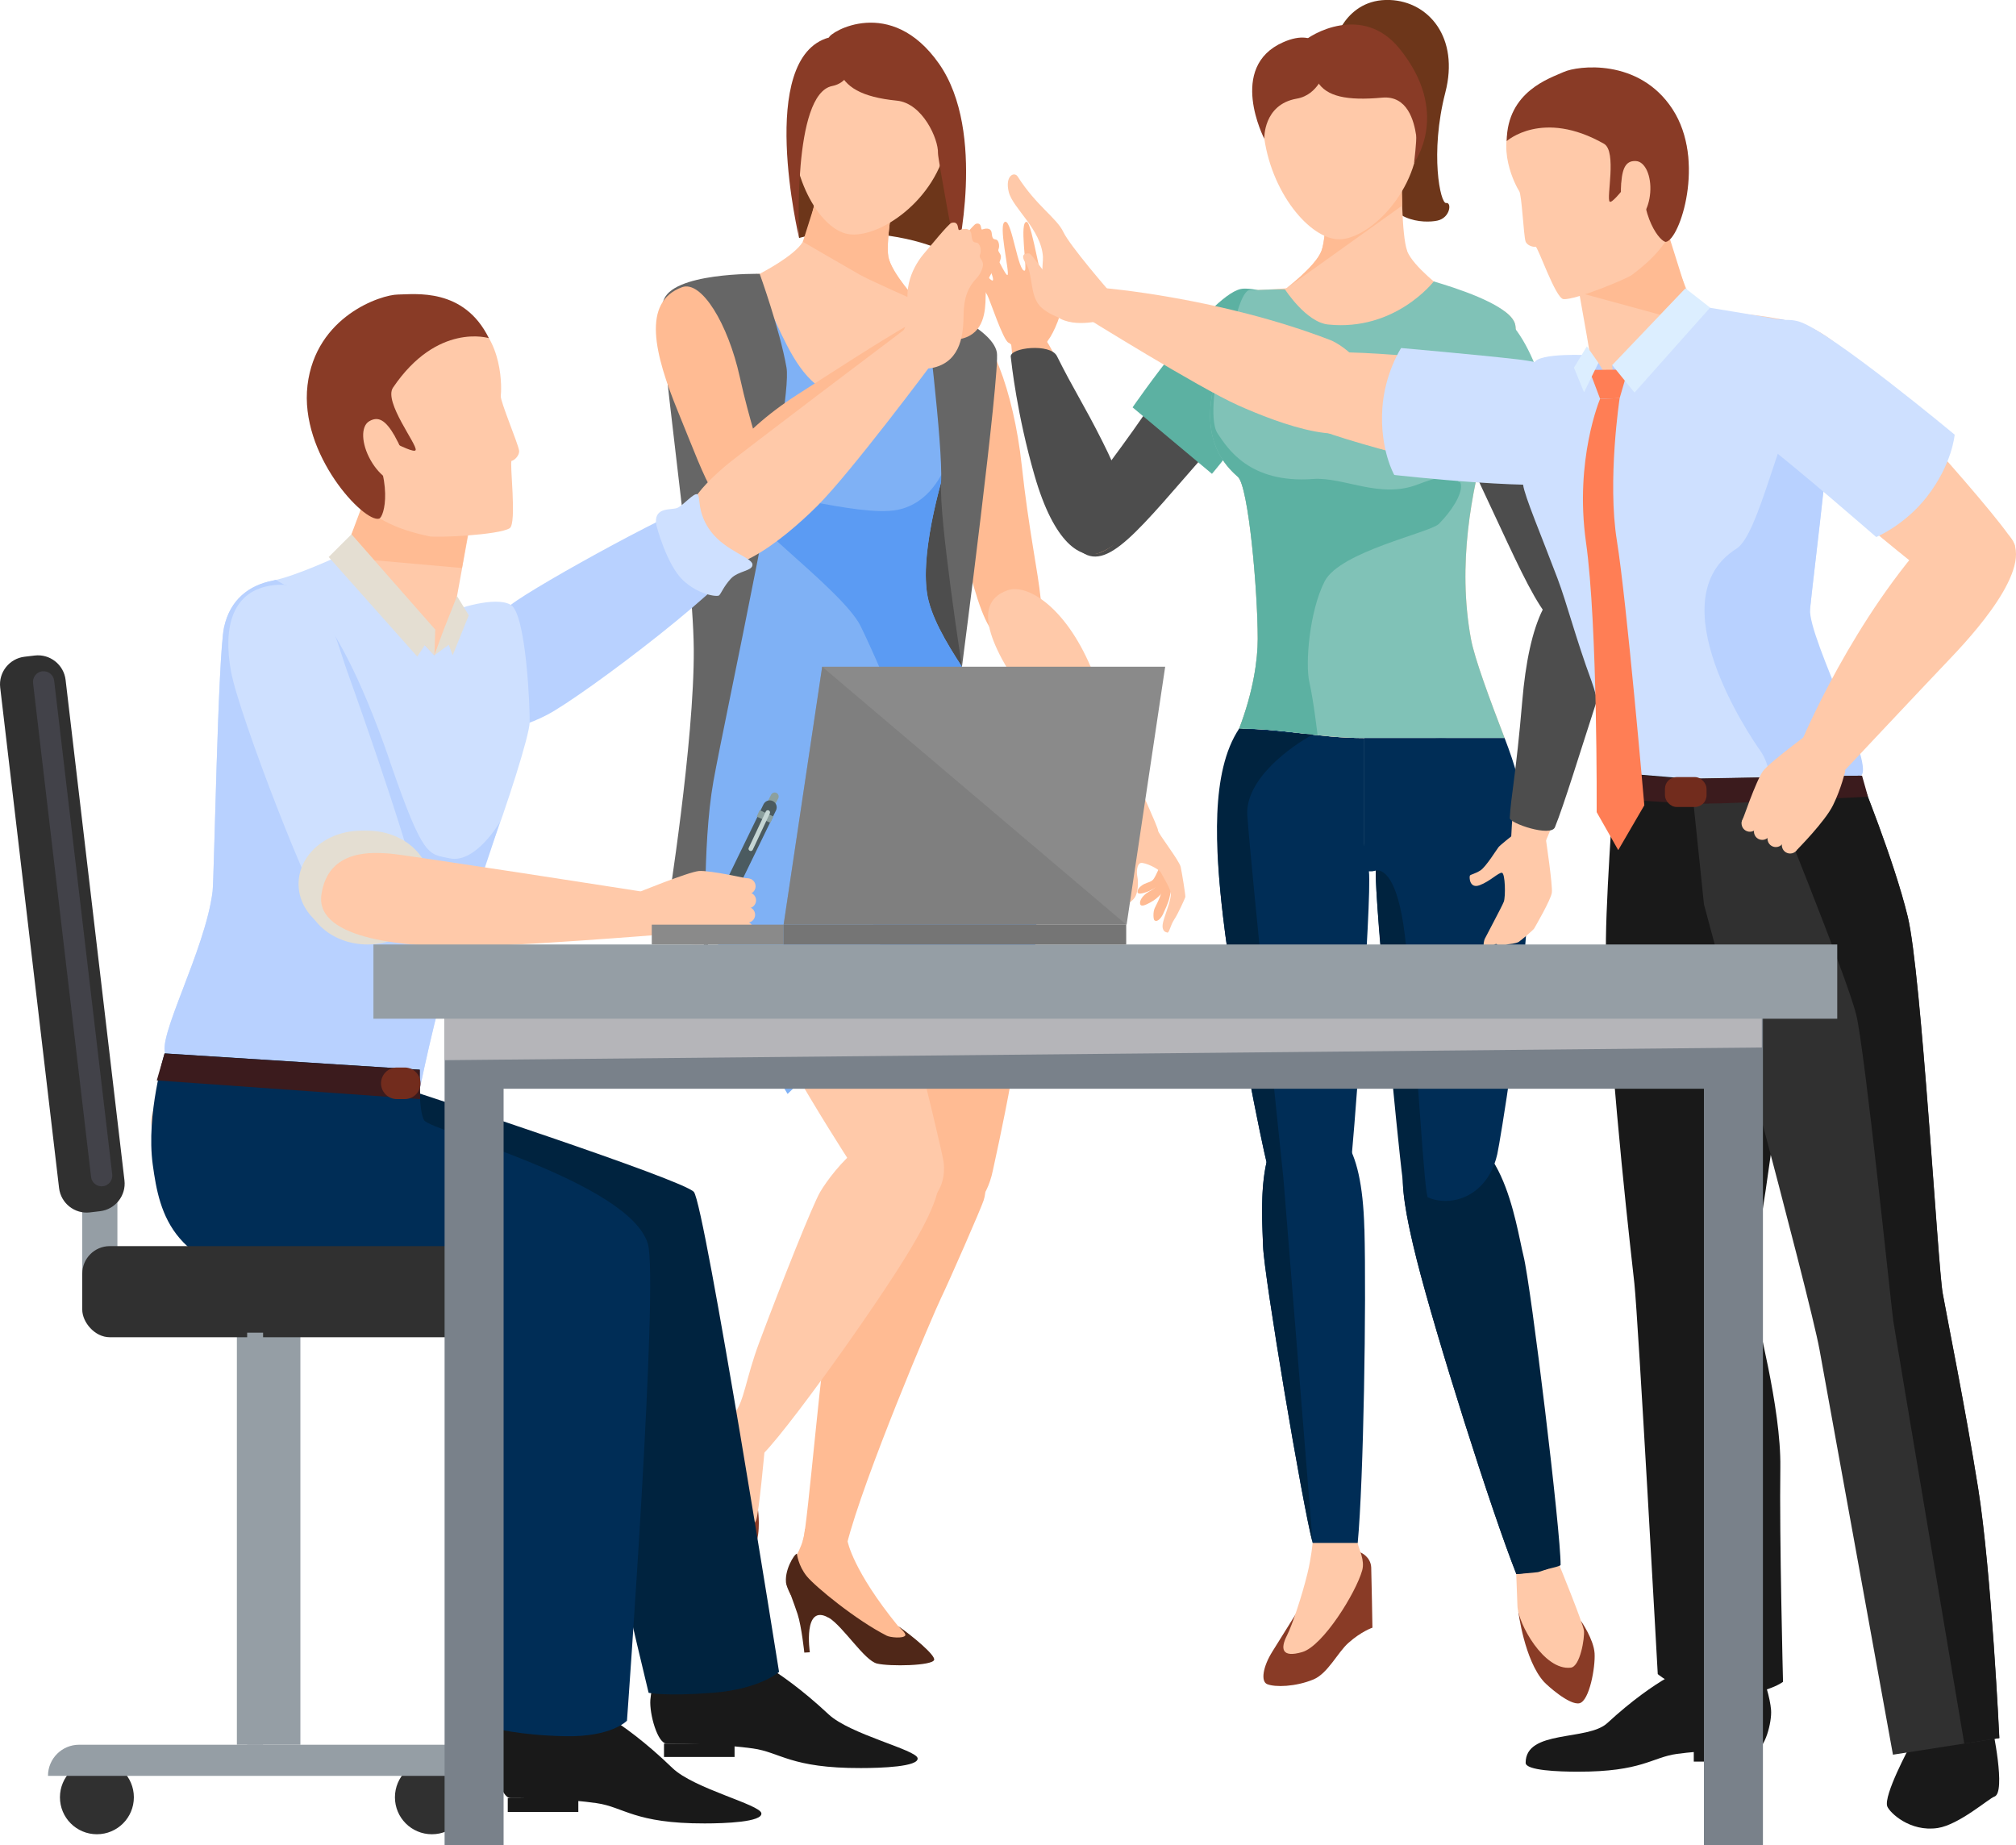 <?xml version="1.0" encoding="UTF-8"?>
<svg xmlns="http://www.w3.org/2000/svg" viewBox="0 0 300 274.61">
  <defs>
    <style>
      .cls-1 {
        fill: #00233f;
      }

      .cls-2 {
        fill: #002d56;
      }

      .cls-3 {
        fill: #e4ded2;
      }

      .cls-4 {
        fill: #ffc9a9;
      }

      .cls-5 {
        fill: #ffbb93;
      }

      .cls-6 {
        fill: #ff7e55;
      }

      .cls-7 {
        fill: #7fb1f5;
      }

      .cls-8 {
        fill: #80c2b7;
      }

      .cls-9 {
        fill: #6d361a;
      }

      .cls-10 {
        fill: #8a8a8a;
      }

      .cls-11 {
        fill: #b8d1ff;
      }

      .cls-12 {
        fill: #8ca09e;
      }

      .cls-13 {
        fill: #b4cdff;
      }

      .cls-14 {
        fill: #666;
      }

      .cls-15 {
        fill: #303030;
      }

      .cls-16 {
        fill: #dceeff;
      }

      .cls-17 {
        fill: #cee0ff;
      }

      .cls-18 {
        fill: #c5d6d4;
      }

      .cls-19 {
        fill: #424249;
      }

      .cls-20 {
        fill: #191919;
      }

      .cls-21, .cls-22 {
        fill: #959ea5;
      }

      .cls-23 {
        fill: #893b26;
      }

      .cls-24 {
        fill: #5b9bf3;
      }

      .cls-25 {
        fill: #3b1b1d;
      }

      .cls-26 {
        fill: #4b5b60;
      }

      .cls-27 {
        fill: #79818a;
      }

      .cls-28 {
        fill: #5cb1a2;
      }

      .cls-29 {
        fill: #722c1d;
      }

      .cls-30, .cls-31 {
        fill: #757575;
      }

      .cls-32 {
        fill: #4d4d4d;
      }

      .cls-33 {
        fill: #4f2718;
      }

      .cls-34 {
        fill: #b5b5b9;
        mix-blend-mode: multiply;
      }

      .cls-22 {
        mix-blend-mode: soft-light;
      }

      .cls-35 {
        isolation: isolate;
      }

      .cls-31 {
        opacity: .5;
      }
    </style>
  </defs>
  <g class="cls-35">
    <g id="Layer_2" data-name="Layer 2">
      <g id="design">
        <g>
          <g>
            <polygon class="cls-32" points="143.15 99.22 105.06 140.88 110.09 56.08 141.26 46.84 143.15 99.22"/>
            <path class="cls-9" d="M142.34,38.4s-3.61-2.64-11.51-3.5c-7.9-.85-11.91,.52-11.91,.52l-1.04-12.82,2.98-12.45,18.27,3.14,3.21,13.52v11.58Z"/>
            <g>
              <path class="cls-5" d="M119.78,227.53c-.12,2.33-1.56,4.44-2.14,5.6-.7,1.39-.52,3.71,.15,4.34,1.84,1.73,3.96,1.1,6.19,2.48,2.22,1.39,5.58,6.37,7.46,6.83,1.88,.46,6.16,.27,6.43-.63,.27-.9-4.23-4.17-4.23-4.17-6.74-8.28-7.5-12.58-7.5-12.58,0,0-6.33-2.2-6.35-1.86Z"/>
              <path class="cls-33" d="M133.63,241.97s1.28,1.08,1.08,1.41c-.29,.48-2.23,.3-2.74,.04-4.56-2.3-10.64-7.3-11.9-8.84-1.31-1.61-1.48-3.37-1.48-3.37-.39,.03-1.98,2.6-1.58,4.56,.1,.43,.58,1.5,.78,1.69,1.04,.97,4.56,2.65,5.53,3.26,2.22,1.39,5.31,6.39,7.19,6.84s8.24,.34,8.5-.55c.21-.7-3.27-3.59-5.38-5.04Z"/>
              <path class="cls-33" d="M116.96,235.42s1.34,3.58,1.73,4.79c.59,1.82,1,5.72,1,5.72l.82-.05s-1.08-7.34,2.81-5.14c1.21,.69-6.36-5.31-6.36-5.31Z"/>
            </g>
            <path class="cls-5" d="M135.89,175.16c-6.3,3.26-11.14,15.3-12.33,20.13-1.19,4.83-3.4,32.08-4.04,33.77-.63,1.68,6.26,1.72,6.5,.74,2.43-9.74,12.85-34.25,14.01-36.63,1.16-2.38,5.99-13.41,6.34-14.53,1.85-5.78-6.89-5.34-10.5-3.47Z"/>
            <g>
              <path class="cls-5" d="M172.71,129.75s.21,2.63,.04,3.28c-.17,.65-.61,1.48-.91,2.1-.29,.62-.21,1.69-.05,1.82,.47,.37,1.07-.45,1.3-.96,.23-.51,.79-1.67,.95-2.45,.16-.78,.66-2.66,.53-3.24-.13-.58-1.86-.55-1.86-.55Z"/>
              <path class="cls-5" d="M172.85,128.94s-.53,2.4-.85,2.93c-.32,.53-.75,.6-1.37,1.04-.52,.37-1.09,1.05-.97,1.6,.12,.55,.97,.07,1.44-.17,.6-.3,1.56-1.02,1.92-1.67,.36-.65,1.31-2.19,1.34-2.74,.04-.55-1.51-.99-1.51-.99Z"/>
              <path class="cls-5" d="M172.75,128.58s-.79,1.91-1.14,2.3c-.35,.39-.71,.38-1.29,.65-.49,.23-1.06,.71-1.05,1.18,.02,.47,.8,.21,1.22,.08,.54-.16,1.45-.61,1.84-1.09,.39-.48,1.41-1.62,1.52-2.07,.11-.45-1.11-1.05-1.11-1.05Z"/>
              <path class="cls-4" d="M167.32,134.42c.23,.3,1.04-.17,1.51-.81,.51-.69,.6-2.26,.43-3.09-.17-.79-.07-2,.52-2.1,.59-.1,2.68,.84,3.01,1.48,.53,1.04,1.44,2.39,1.44,3.17,0,.77-.54,2.23-.76,2.9-.22,.67-.56,1.56-.45,2.11,.12,.55,.41,.62,.69,.7,.29,.08,.44-1.07,1.03-1.95,.59-.88,1.6-3.15,1.65-3.34,.05-.19-.48-3.49-.69-4.47-.21-.98-3.41-5.03-3.37-5.43,.04-.4-3.11-7.24-3.11-7.24l-5.45,1.38s3,4.77,3.02,5.65c.03,.89-.25,1.99-.42,2.98-.28,1.7,.6,3.78,.82,4.6,.39,1.43-.25,3.01,.11,3.47Z"/>
            </g>
            <path class="cls-23" d="M112.81,224.78s.44,3.3-.43,5.19c-.87,1.88-4.11,5.81-5.65,5.38-1.55-.44-3.22-4.79-3.4-5.48-1.17-4.3,1.47-11.13,1.47-11.13l8.02,6.05Z"/>
            <path class="cls-5" d="M143.73,48.61c3.34-.43,7.12,9.57,8.31,20.6,2.07,19.17,5.56,25.09-.28,26.4-5.29,1.19-6.48-6.58-10.45-22.66-3.1-12.57-4.49-23.44,2.41-24.34Z"/>
            <path class="cls-4" d="M100.08,43.71c1.72-2.55,9.9-2.61,12.97-2.97,3.13-.36,11.99,.89,11.99,.89,0,0,8.75,1.86,11.57,3.27,2.76,1.38,10.43,4.24,11.17,7.22,1.12,4.52-15.87,25.41-10.17,40.12,1.89,4.88,12.96,17.79,13.01,23.02,.06,6.4-18.83,15.43-18.83,15.43l-1.17,.31-1.17,.31s-20.87,1.62-24.02-3.95c-2.58-4.56,2.62-27.27,1.97-33.56-1.66-16.16-9.93-46.24-7.33-50.1Z"/>
            <path class="cls-5" d="M150.63,116.4c2.66,4.07,3.13,11.74,2.73,21.79-.54,13.7-5.2,34.01-5.61,35.98-1.85,8.99-10.6,9.29-12.46,2.4-.51-1.9-5.04-40.44-4.89-44.81,.15-4.38,.03-12.37,2.79-17.43,2.06-3.77,13.46-4.01,17.42,2.06Z"/>
            <path class="cls-4" d="M119.47,35.99c1.3-2.16,2.76-10.93,2.76-10.93l5.56,.98,5.56,.98s-1.63,8.73-1.15,11.21c.48,2.48,4.41,6.67,4.41,6.67l-11.78-2.08-11.78-2.08s5.12-2.59,6.42-4.76Z"/>
            <path class="cls-4" d="M149.92,87.85c2.9-1.04,8.56,2.39,12.41,11.44,4.45,10.43,11.05,25.27,8.58,26.45-1.16,.55-2.68-.37-3.78-2.59-2.3-4.64-8.45-11.25-12.86-17.19-6.8-9.16-9.95-16.11-4.36-18.11Z"/>
            <path class="cls-5" d="M119.47,35.99s1.58-4.99,1.58-5c.37-1.62,.69-3.25,.9-4.4v-.02s5.35-.62,5.35-.62l.49,.09,5.56,.98s-1.63,8.73-1.15,11.21c.48,2.48,4.41,6.67,4.41,6.67,0,0-7.31-3.24-8.65-4.01-1.34-.76-8.49-4.91-8.49-4.91Z"/>
            <path class="cls-4" d="M140.95,21.12c-1.55,8.74-10.3,14.5-14.76,13.71-4.34-.77-8.96-8.96-8.23-17.93,.72-8.85,7-13.59,13.61-12.42,6.61,1.17,10.94,7.9,9.39,16.64Z"/>
            <path class="cls-23" d="M124.82,10.45c.92,2.47,3.32,4,8.65,4.53,3.81,.38,6.19,5.71,6.11,7.81-.03,.8,2.75,15.62,2.75,15.62,0,0,4.57-18.73-2.61-28.95-7.18-10.23-16.27-4.65-16.36-3.87-.09,.78,1.01,3.68,1.46,4.87Z"/>
            <path class="cls-23" d="M127.04,8.44s-.05,3.73-3.2,4.36c-5.97,1.18-4.92,22.63-4.92,22.63,0,0-6.42-26.87,4.45-29.85,6.2-1.7,3.67,2.86,3.67,2.86Z"/>
            <path class="cls-4" d="M113.79,215.73s-.86,9.5-1.27,10.5c-.41,1-3.06,4.39-4.47,3.81-3.94-1.61-4.15-9.77-2.98-12.08,.68-1.34,1.32-2.79,1.84-3.71,1.41-2.5,2.61-3.58,2.61-3.58l4.27,5.05Z"/>
            <path class="cls-4" d="M137.14,170.04c3.71,3.34,3.88,6.5-1.53,15.63-5.41,9.14-22.04,32.23-23.15,31.46-1.12-.77-5.35-4.14-3.18-6.79,1.47-1.8,1.71-5.24,3.69-10.53,3.41-9.11,7.98-20.57,9.09-22.45,1.75-2.97,9.15-12.67,15.08-7.32Z"/>
            <path class="cls-4" d="M104.96,122.12c-1.06,4.75,1.19,12.09,5.09,21.36,5.32,12.64,16.81,30.02,17.89,31.72,4.89,7.77,13.18,4.97,12.5-2.13-.19-1.96-9.49-39.63-11.16-43.67-1.68-4.04-4.37-11.57-8.73-15.34-3.25-2.8-14.01,.97-15.58,8.05Z"/>
            <g>
              <path class="cls-7" d="M141.26,46.84l-.05,21.01s-4.89,14.47-3.03,21.6c1.87,7.14,9.73,15.26,14.23,25.16,4.5,9.9,0,42.29,0,42.29,0,0-12.03,3.85-15.8-.08-3.78-3.93-9.62-2.59-11.78-.99-2.16,1.61-7.63,6.96-7.63,6.96,0,0-10.93-17.6-13.24-34.06-1.85-13.16,3.08-29.64,2.11-36.33-.97-6.7-4.96-33.72-4.96-33.72,0,0,5.67,.57,11.85,.87,1.86,.09-3.63-17.34-1.82-17.32,4.4,.04,5.89,18.93,16.9,16.45,8.18-1.84,7.99-14.42,7.99-14.42l5.23,2.58Z"/>
              <path class="cls-24" d="M110.14,73.66c2.41-1.61,17.46,3.41,23.43,2.21,4.75-.96,6.77-5.44,7.4-7.23-.97,3.08-4.38,14.66-2.77,20.82,1.87,7.14,9.73,15.26,14.23,25.16,4.5,9.9,0,42.29,0,42.29,0,0-12.03,3.85-15.8-.08-.07-.07-.14-.11-.21-.17l-6.83-20.15s11.08,3.21,10.91-6.42c-.17-9.63-9.67-31.31-12.44-36.93-2.77-5.62-20.31-17.86-17.9-19.47Z"/>
            </g>
            <path class="cls-14" d="M113.05,40.75s2.99,8.25,3.99,13.95c1,5.7-9.19,52.02-10.89,61.65-1.7,9.62-1.09,24.54-1.09,24.54l-5.73-5.58s4-24.97,3.91-38.7c-.1-13.73-5.62-47.29-4.56-51.7,1.05-4.42,14.37-4.16,14.37-4.16Z"/>
            <path class="cls-14" d="M137.65,44.9s2.71,21.44,2.39,26.86c-.32,5.42,3.11,27.46,3.11,27.46,0,0,5.72-43.97,5.19-46.79-.73-3.9-10.69-7.53-10.69-7.53Z"/>
            <path class="cls-5" d="M101.49,42.74c2.9-1.07,6.85,5.46,8.59,13.33,3.02,13.69,6.45,17.27,1.41,19.56-4.58,2.07-6.1-3.4-10.6-14.38-3.51-8.58-5.42-16.29,.6-18.51Z"/>
            <path class="cls-5" d="M106.56,73.97c-1.89-2.34,2.94-9.37,12.07-15.23,10.52-6.75,25.45-16.63,27.02-14.46,2.13,2.96-10.15,12.22-18.91,20.89-8.88,8.78-16.24,13.66-20.17,8.8Z"/>
            <path class="cls-5" d="M138.58,47.33s1.83-1.31,1.48-4.63c-.35-3.33,1.8-5.63,2.15-6.04,.35-.4,2.67-3.26,3.01-3.35,.99-.27,.65,.94,.94,.84,.29-.1,1.33-.43,1.42,.57,.1,1.03,.36,.82,.7,.95,.35,.13,.51,.96,.31,1.4-.18,.38,.37,.62,.36,1.17,0,.26-.2,1.01-.77,1.62-.97,1.02-1.49,2.24-1.51,4.31-.02,2.07-.22,5.39-3.47,6.21-3.26,.81-4.61-3.05-4.61-3.05Z"/>
          </g>
          <g>
            <path class="cls-9" d="M198.5,6.51S200.11-.26,206.84,0c5.76,.23,10.35,5.58,8.24,13.76-2.33,9.05-.74,16.61,.12,16.45,.86-.15,.63,2.2-1.3,2.62-1.93,.42-7.84,.31-8.37-6.06-.53-6.37-3.76-10.21-3.76-10.21l-3.28-10.06Z"/>
            <path class="cls-23" d="M202.46,231.02s1.52,.62,1.59,2.25c.05,1.23,.18,8.95,.18,8.95,0,0-1.67,.56-3.59,2.28-1.6,1.43-3.05,4.54-5.2,5.43-2.64,1.09-5.69,1.18-6.88,.69-.97-.41-.63-2.59,.77-4.83,2.12-3.4,4.68-7.5,4.68-7.5l8.45-7.26Z"/>
            <path class="cls-4" d="M195.33,229.61s-.17,2.07-.78,4.58c-.83,3.39-2.25,7.63-3.03,9.17-1,1.96-.83,3.39,2.26,2.49,3.09-.9,8-8.83,8.93-12.17,.42-1.51-.49-3.1-.68-4.07-.44-2.29-6.7,0-6.7,0Z"/>
            <path class="cls-23" d="M235.3,241.27s1.86,2.69,1.99,4.76c.13,2.07-.77,7.07-2.24,7.43-1.48,.36-4.82-2.66-5.29-3.18-2.91-3.21-3.82-10.47-3.82-10.47l9.36,1.46Z"/>
            <path class="cls-4" d="M232.02,232.86s3.58,8.75,3.69,9.82c.11,1.07-.55,5.32-1.97,5.49-3.99,.47-7.85-6.58-7.93-9.17-.08-2.59-.21-5.38-.21-5.38l6.41-.76Z"/>
            <path class="cls-32" d="M188.98,44.35c-2.73-1.89-10.58,5.16-16.63,14.28-10.51,15.86-16.25,19.47-11.73,23.26,4.1,3.44,8.66-2.83,19.44-15.12,8.42-9.61,14.57-18.5,8.93-22.42Z"/>
            <path class="cls-2" d="M184.4,108.43c-1.56,4.05-2.74,7.83-2.2,9.93,1.58,6.11,19.64,11.3,19.64,11.3h1.19v-19.83c-6.96,0-11.67-1.4-18.63-1.4Z"/>
            <path class="cls-2" d="M183.04,114.67c-2.31,4.21-2.2,11.79-1.05,21.65,1.56,13.44,5.97,34.84,6.52,36.75,2.49,8.71,11.07,8.34,12.38,1.42,.36-1.91,3.29-40.53,2.82-44.82-.48-4.29-2.82-12.16-5.92-16.94-2.31-3.55-11.3-4.34-14.74,1.94Z"/>
            <path class="cls-4" d="M225.36,47.95c-1.23-2.78-7.61-4.01-10.53-4.88-2.98-.89-11.81-1.19-11.81-1.19,0,0-13.96,1.4-16.98,1.28-1.28-.05-2.22,4.56-2.71,5.87-2.76,7.37-6.05,15.94,.87,21.92,1.58,1.36,2.96,16.91,2.96,24.12,0,3-.62,7.75-2.77,13.36,6.96,0,11.67,1.4,18.63,1.4h20.88c-2.15-5.61-4.47-11.81-5.01-14.76-4.06-22.16,8.33-42.93,6.47-47.12Z"/>
            <path class="cls-2" d="M203.03,182.85c-.36-13.35-4.05-15.98-8.83-15.98-7.64,0-6.36,14.26-6.24,18.6,.12,4.24,5.89,38.66,7.38,44.14h6.7c.88-9.34,1.29-35.82,1-46.76Z"/>
            <path class="cls-28" d="M185.06,42.95c4.64-.03,7.33,2.96,5.29,10.69-2.03,7.73-10,16.87-10,16.87l-11.81-9.89s12.12-17.64,16.51-17.66Z"/>
            <path class="cls-4" d="M209.41,37.35c-.89-2.33-.81-11.09-.81-11.09h-11.15s.09,8.77-.81,11.09c-.89,2.33-5.43,5.72-5.43,5.72h23.61s-4.53-3.4-5.43-5.72Z"/>
            <path class="cls-8" d="M225.36,47.95c-1.23-2.78-9.08-5.2-12-6.07,0,0-5.72,7.45-15.73,6.41-3.27-.34-6.41-5.22-6.41-5.22-1.72-.07-3.95,.14-5.18,.09-1.28-.05-2.22,4.56-2.71,5.87-2.76,7.37-6.05,15.94,.87,21.92,1.58,1.36,2.96,16.91,2.96,24.12,0,3-.62,7.75-2.77,13.36,6.96,0,11.67,1.4,18.63,1.4h20.88c-2.15-5.61-4.47-11.81-5.01-14.76-4.06-22.16,8.33-42.93,6.47-47.12Z"/>
            <path class="cls-1" d="M232.23,232.88c.06-4.68-4.4-41.53-5.52-45.99-1.12-4.46-3.25-21.28-13.83-17.93-4.57,1.45-5.51,4.77-2.06,18.5,2.81,11.16,11.11,37.44,14.83,46.79,2.17-.2,6.58-1.07,6.59-1.37Z"/>
            <path class="cls-2" d="M203.03,109.83v19.83h1.19s20.31-3.78,21.88-9.9c.54-2.1-.65-5.88-2.2-9.93h-20.88Z"/>
            <path class="cls-2" d="M224.91,114.74c2.56,4.06,2.92,11.63,2.37,21.54-.74,13.51-4.04,33.53-4.47,35.47-1.96,8.84-12.2,8.95-13.93,2.13-.48-1.88-4.36-39.97-4.15-44.29,.21-4.31,.21-12.2,3.02-17.15,2.09-3.68,13.34-3.76,17.16,2.3Z"/>
            <path class="cls-5" d="M208.66,30.6c-.08-2.34-.06-4.34-.06-4.34h-11.15s.09,8.77-.81,11.09c-.89,2.33-5.43,5.72-5.43,5.72l17.44-12.47h0Z"/>
            <path class="cls-4" d="M211.1,19.59c.12,8.76-7.3,15.96-11.77,16.02-4.35,.06-10.35-7.02-11.3-15.86-.94-8.71,4.27-14.46,10.89-14.55,6.62-.09,12.06,5.63,12.18,14.39Z"/>
            <path class="cls-23" d="M196.04,12.14c1.35,2.23,4.39,2.87,9.65,2.39,3.77-.34,4.73,3.52,5.04,5.57,.12,.78-.31,4.15-.31,4.15,0,0,5.59-7.49-2.19-17.05-5.41-6.64-13.18-2.21-14.51-.79-.53,.57,1.67,4.66,2.32,5.73Z"/>
            <path class="cls-23" d="M197.4,9.44c-.11,1.33-1.3,4.7-4.43,5.24-5.02,.87-4.83,5.97-4.83,5.97,0,0-5.55-10.7,2.82-14.37,5.34-2.35,6.54,1.95,6.44,3.17Z"/>
            <path class="cls-28" d="M211,72.08c-5.63,2.22-11.07-1.14-15.61-.8-9.53,.71-12.79-4.68-14.2-6.78-1.37-2.04-.08-8.9,0-9.28-1.65,5.64-2.03,11.38,3.02,15.74,1.58,1.36,2.96,16.91,2.96,24.12,0,3-.62,7.75-2.77,13.36,4.41,0,7.92,.56,11.67,.97,0,0-.61-5.24-1.23-7.92-.62-2.69,0-10.53,2.28-14.98,2.28-4.45,15.7-7.24,17-8.55,3.73-3.77,6.08-9.5-3.12-5.87Z"/>
            <path class="cls-1" d="M212.31,177.56c-.72-4.83-1.81-26.57-3.26-38.42-1.07-8.74-3.24-9.72-4.31-9.64,0,.03,0,.07,0,.09-.2,4.27,3.17,39.75,4.01,46.12,.07,2.7,.74,6.45,2.08,11.74,2.81,11.16,11.11,37.44,14.83,46.79,.55-.05,2.49-.18,3.23-.29l1.51-.49s-8.75-30.22-13.63-44.99c-1.27-3.86-3.91-7.28-4.45-10.92Z"/>
            <path class="cls-1" d="M185.61,121.38c-.36-5.47,6.58-10.36,9.72-12.06-4.41-.28-10.93-.89-10.93-.89-4.31,6.42-3.56,18.02-2.41,27.88,1.54,13.26,5.85,34.22,6.49,36.63-1.02,4.43-.59,10.08-.52,12.54,.12,4.24,5.89,38.66,7.38,44.14l-4.36-54.31s-4.86-46.36-5.36-53.91Z"/>
            <path class="cls-5" d="M163.7,82.24c-2.81,1.13-7.38-3.71-9.29-11.73-2.21-9.25-5.62-22.42-3.09-23.32,3.46-1.23,7.28,9.78,11.87,17.94,4.65,8.27,6.33,14.77,.51,17.11Z"/>
            <path class="cls-4" d="M236.5,86.48c2.92,.63,3.84,8.43,.8,17.81-3.5,10.8-8.27,26.36-10.83,25.67-3.49-.94-.29-14.55,.67-25.75,.97-11.35,3.33-19.02,9.37-17.72Z"/>
            <path class="cls-32" d="M218.25,46.31c3.5-1.37,9.59,8.16,13.09,19.48,6.08,19.68,11.02,24.98,5.01,27.96-5.46,2.7-8.3-5.18-15.8-21.08-5.87-12.43-9.55-23.53-2.29-26.36Z"/>
            <path class="cls-5" d="M154.98,54.5s.31-3.03,1.02-3.91c.71-.88,2.33-4.36,2.07-6.22-.26-1.86,.75-4.98,1-5.5,.25-.53-.87-.74-1.68,.04-.81,.78-1.02,4.64-1.63,4.71s-2.17-10.49-2.96-10.6c-1.19-.16,.14,7.11-.31,7.25-.96,.29-1.89-7.26-2.86-7.27-1.25,0,.74,7.86,.28,7.93-.46,.06-3.12-6.45-4.03-6.14-1.14,.39,2.43,6.69,1.83,6.95-.36,.15-3.09-3.3-3.65-2.74-.33,.33,2.45,4.18,2.84,4.87,.39,.69,2.39,6.84,3.19,7.13,.8,.29,1.83,3.12,1.83,3.12l3.05,.37Z"/>
            <path class="cls-32" d="M163.7,82.24c-2.81,1.13-6.83-1.33-9.75-11.48-2.63-9.14-3.41-16.59-3.54-17.66-.18-1.38,5.9-2.06,6.87-.11,2.52,5.06,4,7.18,6.79,12.74,4.42,8.8,5.45,14.16-.37,16.5Z"/>
            <path class="cls-32" d="M236.5,86.48c2.92,.63,4.2,8.29,1.16,17.67-2.54,7.82-4.92,15.63-6.27,18.95-.61,1.51-6.76-.59-6.72-1.36,.14-3.13,.91-6.24,1.86-17.44,.97-11.35,3.92-19.12,9.97-17.82Z"/>
            <path class="cls-8" d="M213.01,48.43c1.94-4.22,7.29-5.99,12.28,.25,4.99,6.24,6.76,19.49,6.76,19.49l-14.98,3.58s-8.01-14.73-4.06-23.33Z"/>
            <path class="cls-4" d="M225.06,124.32s-1.83,1.45-2.06,1.74c-.24,.29-1.88,2.95-2.7,3.47-.82,.52-1.43,.59-1.56,.76-.12,.17-.1,2.02,1.45,1.44,1.55-.58,2.81-1.91,3.31-1.85s.56,3.58,.28,4.31c-.28,.73-2.74,5.3-2.84,5.54-.1,.23-.26,.93-.08,1.1,.18,.17,1.43-.13,1.66-.32,.24-.2,.41,.43,.69,.38,.28-.05,1.25-.38,1.25-.38,0,0,1.17-.08,1.58-.37,.41-.29,2.13-1.74,2.26-1.97,.13-.23,2.49-4.27,2.63-5.33,.14-1.07-.89-7.97-.89-7.97l-4.99-.54Z"/>
          </g>
          <g>
            <path class="cls-4" d="M241.2,65.16c.1,5.81-4.67,7.62-10.39,7.35-5.71-.27-34.62-7.71-35.71-9.2-1.09-1.49-.15-9.81,2.36-10.69,2.51-.89,28.04,1.69,32.7,2.73,4.66,1.04,10.92,3.01,11.04,9.82Z"/>
            <path class="cls-17" d="M239.61,60.23c-1.26-1.82-4.95-5.74-13.83-6.76-5.93-.68-17.28-1.68-17.28-1.68,0,0-2.47,3.78-2.8,9.04-.38,6.1,1.78,9.85,1.78,9.85,0,0,23.66,2.69,28.15,.83,1.34-.55,7.48-6.24,3.99-11.28Z"/>
            <path class="cls-4" d="M204.05,61.59c-1.77,6.06-13.98,1.33-19.82-1.28-5.84-2.61-22.9-13.22-22.9-13.22l2.87-4.23s17.32,1.41,33.8,7.76c1.69,.65,7.85,4.8,6.05,10.97Z"/>
            <path class="cls-20" d="M284.23,259.83s-4.01,7.41-3.38,9c.36,.9,3.35,3.83,7.51,3.2,3.16-.48,7.64-4.42,8.42-4.67,1.8-.58-.33-10.46-.33-10.46l-12.22,2.92Z"/>
            <path class="cls-4" d="M245.95,28.7s5.14,16.2,6.31,16.73c3.63,1.67,14.96,.85,18.14,4.6,3.85,4.55-3.79,35.27-3.45,43.48,.34,8.21,7.72,22.08,8.95,29.94,1.23,7.86-23.47,17.42-24.38,17.43-.91,0-8.88-7.42-10.4-9.98-1.52-2.57,.46-18.66-.89-23.62-1.34-4.96-8.42-23.71-8.95-24.79-3.55-7.19-3.21-13.71-3.35-15.4-.14-1.68-.95-4.35-.43-5.59,1.05-2.48,9.25-7.59,9.12-8.65-.13-1.06-2.76-15.61-2.76-15.61l12.1-8.55Z"/>
            <path class="cls-17" d="M252.26,45.43l-12.07,12.48-3.58-5.05s-7.74-.43-8.31,1.16c-.84,2.32-2.27,13.38-1.65,18.11,.23,1.74,2.69,7.51,5.11,13.92,1.42,3.75,2.7,8.87,5.06,15.27,2.02,5.48,3.14,17.32,3.14,17.32,0,0,5.55,.22,14.16-.22,9.97-.51,20.02-2.06,20.47-2.43,1.92-1.58-5.56-19.11-5.67-20.84-.11-1.74,4.58-37.18,3.76-40.98-.82-3.79-3.4-5.74-6.62-6.38-3.21-.64-13.82-2.35-13.82-2.35Z"/>
            <path class="cls-11" d="M264.49,47.49s10.78,2.66,3.42,12.36c-3.18,4.19-6.18,19.71-9.49,21.79-11.86,7.43,1.92,27.82,3.51,30.05,1.59,2.24,1.57,5.3,1.57,5.3l12.88-1.48c4,.78-7.41-20.5-7.02-24.9,.39-4.39,4.17-33.43,3.36-36.44-1.81-6.68-8.22-6.68-8.22-6.68Z"/>
            <polygon class="cls-5" points="234.99 43.55 248.13 34.39 250.81 42.91 247.05 46.84 234.99 43.55"/>
            <g>
              <path class="cls-4" d="M225.61,16.95c2.93-4.22,13.11-9.8,20.06-3.85,6.95,5.95,6.22,13.55,4.32,18.57-1.48,3.92-3.23,6.3-7.13,9.23-.79,.6-8.48,3.79-10.21,3.61-1.18-.12-3.83-7.91-4.14-7.8-.31,.1-1.31-.17-1.5-.81-.28-.93-.56-6.89-.93-7.44-.37-.55-3.84-6.68-.48-11.52Z"/>
              <path class="cls-23" d="M224.2,21.01s5.32-4.82,14.48,.38c1.97,1.12,.32,8.15,.86,8.62,.58,.5,4.97-6,4.92-5.23-.54,7.83,2.77,11.32,3.45,11.21,2.06-.32,5.97-12.08,.98-19.74-4.99-7.66-14.15-6.47-16.19-5.54-2.04,.93-8.41,2.87-8.49,10.29Z"/>
              <path class="cls-4" d="M241.25,27.21c-.19,2.49,.19,5.72,1.54,5.8,1.35,.09,2.59-1.86,2.78-4.36,.19-2.49-.76-4.59-2.1-4.68s-2.03,.74-2.21,3.23Z"/>
            </g>
            <g>
              <rect class="cls-20" x="252.04" y="260.36" width="9.64" height="1.8" transform="translate(513.73 522.51) rotate(180)"/>
              <path class="cls-20" d="M261.31,247.68c1.26,1.77,2.12,5.19,2.24,6.77,.15,1.9-.98,5.9-2.23,5.9-3.64,0-8,.15-11.76,.65-3.76,.51-5.17,2.67-14.78,2.65-2.81,0-7.75-.17-7.75-1.32,0-4.98,9.22-3.21,12.15-5.91,7.4-6.82,12.34-8.47,12.34-8.47,0,0,9.54-.63,9.8-.27Z"/>
            </g>
            <path class="cls-20" d="M256.73,116.33s12.85,12.84,13.43,18.43c.59,5.6-4.82,23.51-6.73,37.59-1.91,14.09-3.1,16.94-2.62,20.26,.48,3.33,4.25,16.79,4.12,25.77-.15,10.46,.4,31.9,.4,31.9,0,0-2.8,2.19-10,2.16-4.64-.02-8.64-3.31-8.64-3.31,0,0-2.9-52.6-3.48-58.13-.38-3.58-3.3-28.25-4.2-48.37-.29-6.47,1.2-24.98,1.2-27.66l16.53,1.35Z"/>
            <polygon class="cls-13" points="239.91 54.33 240.2 57.91 246.57 51.38 239.91 54.33"/>
            <polygon class="cls-13" points="240.2 57.91 237.86 54 236.42 55.92 240.2 57.91"/>
            <path class="cls-15" d="M276.73,115.43s5.14,12.58,7.17,20.99c2.04,8.41,4.47,51.94,5.2,56.04,.73,4.09,3.29,16.61,5.27,28.98,1.98,12.37,3.16,37.21,3.16,37.21l-15.84,2.47s-9.44-52.09-10.93-60.28c-1.49-8.19-17.19-66.24-17.19-66.24l-1.94-18.69,25.11-.48Z"/>
            <path class="cls-20" d="M276.23,151.01c1.32,5.58,5.2,43.43,5.51,45.57,.31,2.09,10.11,60.19,10.56,62.88l5.21-.81s-1.18-24.84-3.16-37.21c-1.98-12.37-4.54-24.88-5.27-28.98-.73-4.09-3.16-47.62-5.2-56.04-2.04-8.41-7.17-20.99-7.17-20.99l-13.87,.42s12.05,29.58,13.38,35.16Z"/>
            <path class="cls-25" d="M277.08,115.43s-24.38,.41-25.84,.45c-1.45,.04-11.04-.91-11.04-.91l-.18,3.85s9.29,.77,13.74,.77,24.21-1.03,24.21-1.03l-.88-3.13Z"/>
            <rect class="cls-29" x="247.76" y="115.64" width="6.19" height="4.45" rx="1.74" ry="1.74" transform="translate(501.71 235.73) rotate(180)"/>
            <polygon class="cls-6" points="242.26 55 236.49 55.05 238.11 59.35 241.02 59.25 242.26 55"/>
            <path class="cls-6" d="M238.11,59.35s-3.84,9.04-2.1,21.34c1.74,12.31,1.59,40.17,1.59,40.17l3.21,5.65,3.88-6.67s-2.63-30.4-4.08-39.37c-1.45-8.97,.41-21.22,.41-21.22l-2.91,.1Z"/>
            <polygon class="cls-16" points="254.48 45.78 250.81 42.91 239.91 54.33 243.23 58.42 254.48 45.78"/>
            <polygon class="cls-16" points="237.86 54 235.72 58.38 234.22 54.72 236.14 51.54 237.86 54"/>
            <path class="cls-4" d="M259.97,51.09c3.26-4.91,8.19-3.78,12.69-.4,4.5,3.38,27.15,28.7,27.18,30.54,.03,1.85-5.52,8.27-8.08,7.63-2.55-.65-25.25-20.03-28.45-23.47-3.2-3.44-7.17-8.55-3.35-14.3Z"/>
            <path class="cls-17" d="M258.08,55.8c.01,2.24,.88,7.46,4.29,10.03,4.84,3.64,16.83,14.09,16.83,14.09,0,0,4.23-1.75,7.52-5.97,3.82-4.89,4.15-9.27,4.15-9.27,0,0-18.4-15.32-23.1-16.81-3.77-1.19-9.72,1.71-9.69,7.93Z"/>
            <path class="cls-4" d="M298.39,79.22c5.2,3.75-3.46,13.81-7.94,18.52-4.48,4.7-17.68,18.76-17.68,18.76l-5.38-4.54s6.8-17.07,18.45-30.68c1.2-1.4,7.25-5.88,12.54-2.07Z"/>
            <g>
              <path class="cls-4" d="M265.77,126.85h0c-.59-.34-.79-1.11-.46-1.7l2.64-4.61c.34-.6,1.11-.8,1.7-.46h0c.59,.34,.79,1.11,.46,1.7l-2.64,4.61c-.34,.6-1.11,.8-1.7,.46Z"/>
              <path class="cls-4" d="M263.64,125.89h0c-.59-.34-.8-1.11-.46-1.7l2.64-4.61c.34-.6,1.11-.8,1.7-.46h0c.59,.34,.79,1.11,.46,1.7l-2.64,4.61c-.34,.6-1.11,.8-1.7,.46Z"/>
              <path class="cls-4" d="M261.62,124.82h0c-.59-.34-.79-1.11-.46-1.7l2.64-4.61c.34-.6,1.11-.8,1.7-.46h0c.59,.34,.79,1.11,.46,1.7l-2.64,4.61c-.34,.6-1.11,.8-1.7,.46Z"/>
              <path class="cls-4" d="M259.78,123.61h0c-.59-.34-.8-1.11-.46-1.7l2.64-4.61c.34-.6,1.11-.8,1.7-.46h0c.59,.34,.79,1.11,.46,1.7l-2.64,4.61c-.34,.6-1.11,.8-1.7,.46Z"/>
              <path class="cls-4" d="M270.5,108.14s-7.1,5.2-8.13,6.58c-1.03,1.37-3.21,7.73-3.21,7.73,0,0,2.95-.65,4.17,.29,1.22,.94,4.13,3.67,4.13,3.67,0,0,4.11-4.14,5.31-6.58,1.2-2.43,1.83-5.1,1.83-5.1l-4.1-6.58Z"/>
            </g>
            <g>
              <path class="cls-4" d="M163.63,47.74s-5.22,1.37-7.2-1.49-1.16-7.05-1.23-8.04c-.27-4.11-4.5-7.23-5.09-9.65-.59-2.42,.83-3.07,1.33-2.29,2.77,4.36,5.81,6.17,6.79,8.24,.98,2.07,6.69,8.65,6.69,8.65l-1.29,4.58Z"/>
              <path class="cls-4" d="M160.02,48.01s-3.8-.8-5.3-2.5c-1.5-1.7-.98-4.66-2.04-6.26s.14-1.56,.47-1.53c.33,.03,1.62,2,2.34,2.81s5.48,2.87,4.53,7.48Z"/>
            </g>
          </g>
          <g>
            <g>
              <g>
                <path class="cls-20" d="M99.22,245.48c-1.37,1.95-2.31,5.73-2.44,7.47-.16,2.1,1.07,6.52,2.43,6.52,3.97,0,8.71,.16,12.81,.72,4.09,.56,5.62,2.95,16.09,2.92,3.05,0,8.61-.2,8.44-1.46-.16-1.26-10.04-3.54-13.23-6.52-8.06-7.53-13.43-9.35-13.43-9.35,0,0-10.39-.7-10.67-.3Z"/>
                <rect class="cls-20" x="98.81" y="259.47" width="10.5" height="1.99"/>
                <path class="cls-1" d="M62.21,162.65s39.41,12.88,41.04,14.72c1.63,1.84,12.68,71.43,12.68,71.43,0,0-2.76,2.55-9.87,3.11-7.12,.55-9.54,0-9.54,0,0,0-10.84-44.65-10.49-50.55,.35-5.9-1.92-14.76-1.92-14.76,0,0-45.81-2.27-48.95-4.98-17.9-15.45,1.79-24.28,1.79-24.28l25.51,1.8-.25,3.52Z"/>
              </g>
              <path class="cls-11" d="M68.58,103.8c2.63,5.84,7.52,5.33,12.83,2.58,5.32-2.75,29.34-20.85,29.72-24.66,.2-1.99-2.87-7.57-5.67-7.37-2.81,.2-25.5,12.6-29.45,15.66-3.95,3.06-10.52,6.94-7.43,13.79Z"/>
              <path class="cls-4" d="M57.62,64.42s-5.18,16.63-6.96,18.19c-3.36,2.94-11.64,3.91-15.11,7.98-4.22,4.94-1.33,31.34-1.74,40.28-.41,8.94-7.38,26.31-10.93,34.21-3.54,7.9,19.1,19.61,20.05,19.87,.95,.26,13.47-4.87,15.8-7.13,2.33-2.26,4.57-24.22,6.06-29.62,1.49-5.4,7.95-23.96,8.53-25.13,3.9-7.81,3.56-14.91,3.73-16.75,.16-1.83,1.06-4.73,.49-6.09-1.13-2.7-10.03-8.31-9.88-9.46,.15-1.15,3.09-16.99,3.09-16.99l-13.13-9.37Z"/>
              <g>
                <rect class="cls-20" x="75.56" y="267.59" width="10.5" height="2.05"/>
                <path class="cls-20" d="M75.97,253.14c-1.37,2.02-2.31,5.92-2.44,7.71-.16,2.16,1.07,6.73,2.43,6.73,3.97,0,8.71,.17,12.81,.75,4.09,.58,5.62,3.04,16.09,3.02,3.05,0,8.61-.21,8.44-1.51-.16-1.3-10.04-3.66-13.23-6.73-8.06-7.78-13.43-9.66-13.43-9.66,0,0-10.39-.72-10.67-.31Z"/>
              </g>
              <path class="cls-17" d="M50.67,82.61l13.97,14.9,3.02-6.73s5.98-2.17,8.35-.77c2.31,1.37,2.87,15.61,2.81,17.52-.05,1.91-3.38,12.45-6.05,19.42-1.56,4.08-2.98,9.64-5.59,16.61-2.23,5.96-4.99,19.82-4.99,19.82,0,0-6.88,2.16-15.8-.77-10.32-3.39-21.34-5.12-21.7-5.63-1.56-2.21,5.87-15.57,6.94-24.33,.23-1.88,.8-35.2,1.71-39.32,.91-4.13,3.74-6.23,7.24-6.92,3.5-.68,10.08-3.78,10.08-3.78Z"/>
              <path class="cls-11" d="M58.03,113.3c-9.11-26.49-15.7-26.27-15.7-26.27l-1.31-.74c-.14,.03-.3,.08-.43,.11-3.5,.68-6.33,2.79-7.24,6.92-.91,4.13-1.48,37.44-1.71,39.32-1.06,8.75-8.5,22.12-6.94,24.33,.33,.46,9.22,1.9,18.49,4.64l17.03,2.18c1.23-.2,1.98-.42,1.98-.42,0,0,2.76-13.86,4.99-19.82,1.44-3.86,6.27-18.26,7.21-21.24,0,0-3.61,6.25-7.48,5.42-3.17-.69-3.87,.19-8.9-14.42Z"/>
              <path class="cls-2" d="M24.49,156.77s-2.78,9.04-1.76,16.53c1.02,7.5,2.87,15.91,20.37,17.54,17.5,1.63,28.41,2.57,28.96,2.62,.55,.06-1.33,15.05-.63,25.52,.71,10.47,1.93,38.16,1.93,38.16,0,0,3.79,1.09,10.74,1.23,6.95,.14,9.2-2.31,9.2-2.31,0,0,4.78-65.56,3.1-71-2.83-9.19-32.16-16.71-33.26-18.33-.92-1.35-.68-7.55-.68-7.55l-37.97-2.42Z"/>
              <path class="cls-17" d="M40.81,87.07c-6.38,.69-7.62,6.39-6.43,12.87,1.19,6.48,12.19,34.88,13.99,35.92,1.8,1.04,13.68,2.56,14.26-.42,.58-2.98-9.04-30.22-10.91-35.39-1.87-5.17-3.43-13.79-10.91-12.98Z"/>
              <polygon class="cls-5" points="58.41 68.26 69.76 78.64 68.74 84.53 55.69 83.37 52.3 79.51 56.86 67.3 58.41 68.26"/>
              <path class="cls-4" d="M69.35,46.83c-5-2.94-17.9-3.77-21.92,5.71-4.03,9.48,.44,16.94,4.79,21.2,3.4,3.33,6.32,4.93,11.65,6.07,1.09,.23,10.33-.18,11.97-1.2,1.12-.7-.06-9.98,.3-10.03,.36-.04,1.22-.8,1.1-1.55-.17-1.09-2.82-7.36-2.72-8.11,.1-.75,.56-8.72-5.17-12.09Z"/>
              <path class="cls-23" d="M72.75,50.32s-7.67-2.39-14.27,7.37c-1.42,2.1,3.68,8.54,3.37,9.29-.33,.8-7.91-3.78-7.48-3.01,4.38,7.8,2.78,12.99,2.05,13.21-2.22,.66-11.89-9.56-10.66-19.85,1.23-10.29,10.96-13.48,13.46-13.5,2.5-.02,9.81-1.09,13.53,6.5Z"/>
              <path class="cls-4" d="M58.76,64.93c1.41,2.48,2.61,5.98,1.31,6.72-1.3,.74-3.5-.67-4.91-3.15-1.41-2.48-1.5-5.09-.19-5.83,1.3-.74,2.39-.22,3.8,2.26Z"/>
              <polygon class="cls-3" points="64.77 93.69 64.64 97.51 61.34 94.04 64.77 93.69"/>
              <path class="cls-4" d="M102.85,82.61c4.2,5.57,13.75-2.33,18.77-7.32,5.01-4.99,17.14-21.28,17.14-21.28l-4.26-4.9s-25.19,18.99-26.67,20.33c-1.48,1.35-9.25,7.5-4.97,13.16Z"/>
              <polygon class="cls-3" points="64.64 97.51 65.98 93.82 66.93 95.84 64.64 97.51"/>
              <polygon class="cls-25" points="24.49 156.77 23.33 160.78 62.52 163.56 62.47 159.19 24.49 156.77"/>
              <path class="cls-29" d="M60.23,163.56h-1.18c-1.29,0-2.35-1.06-2.35-2.35h0c0-1.29,1.06-2.35,2.35-2.35h1.18c1.29,0,2.35,1.06,2.35,2.35h0c0,1.29-1.06,2.35-2.35,2.35Z"/>
              <polygon class="cls-3" points="48.91 82.89 52.3 79.51 64.77 93.69 62.09 97.7 48.91 82.89"/>
              <ellipse class="cls-3" cx="53.74" cy="131.55" rx="9.31" ry="7.93"/>
              <path class="cls-3" d="M64,131.55c0,4.38-4.17,7.93-9.31,7.93s-9.31-3.55-9.31-7.93,4.17-7.93,9.31-7.93,9.31,3.55,9.31,7.93Z"/>
              <path class="cls-3" d="M64,132.62c0,4.38-4.17,7.93-9.31,7.93s-9.31-3.55-9.31-7.93,4.17-7.93,9.31-7.93,9.31,3.55,9.31,7.93Z"/>
              <polygon class="cls-3" points="65.98 93.82 68.01 88.71 69.76 91.56 67.36 97.51 65.98 93.82"/>
              <g>
                <path class="cls-12" d="M114.1,119.54l.65-1.28c.15-.29,.51-.41,.8-.26h0c.29,.15,.41,.51,.26,.8l-.65,1.28c-.15,.29-.51,.41-.8,.26h0c-.29-.15-.41-.51-.26-.8Z"/>
                <path class="cls-26" d="M105.31,139.14h0c-.51-.25,.21-2.8,.46-3.31l7.85-16.14c.25-.51,.87-.73,1.38-.48h0c.51,.25,.73,.87,.48,1.38l-7.85,16.14c-.25,.51-1.81,2.65-2.32,2.4Z"/>
                <rect class="cls-12" x="112.73" y="120.98" width="2.24" height="1.05" transform="translate(60.63 -36.27) rotate(24.5)"/>
                <path class="cls-18" d="M111.58,126.61h0c-.17-.08-.24-.28-.16-.44l2.54-5.41c.08-.17,.28-.24,.44-.16h0c.16,.08,.24,.28,.16,.44l-2.54,5.41c-.08,.17-.28,.24-.44,.16Z"/>
              </g>
              <path class="cls-4" d="M47.83,133.12c-.99,6.91,13.45,7.72,20.52,7.76,7.07,.04,30.19-1.81,30.19-1.81l-3.21-6.42s-35.46-5.54-37.46-5.64c-2-.1-9.03-.91-10.04,6.12Z"/>
              <g>
                <path class="cls-4" d="M112.1,138.36h0c.02-.65-.5-1.19-1.14-1.21l-5.03-.15c-.65-.02-1.19,.5-1.21,1.15h0c-.02,.65,.5,1.19,1.14,1.21l5.03,.15c.65,.02,1.19-.5,1.21-1.15Z"/>
                <path class="cls-4" d="M112.37,136.16h0c.02-.65-.5-1.19-1.14-1.21l-5.03-.15c-.65-.02-1.19,.5-1.21,1.15h0c-.02,.65,.5,1.19,1.14,1.21l5.03,.15c.65,.02,1.19-.5,1.21-1.15Z"/>
                <path class="cls-4" d="M112.51,134.01h0c.02-.65-.5-1.19-1.14-1.21l-5.03-.15c-.65-.02-1.19,.5-1.21,1.15h0c-.02,.65,.5,1.19,1.14,1.21l5.03,.15c.65,.02,1.19-.5,1.21-1.15Z"/>
                <path class="cls-4" d="M112.44,131.92h0c.02-.65-.5-1.19-1.14-1.21l-5.03-.15c-.65-.02-1.19,.5-1.21,1.15h0c-.02,.65,.5,1.19,1.14,1.21l5.03,.15c.65,.02,1.19-.5,1.21-1.15Z"/>
                <path class="cls-4" d="M94.67,132.92s7.71-3.15,9.32-3.3c1.62-.15,7.82,1.24,7.82,1.24,0,0-1.99,2.06-1.83,3.51,.16,1.45,.91,5.14,.91,5.14,0,0-5.37,1.26-7.93,1.03-2.56-.23-5.02-1.05-5.02-1.05l-3.28-6.56Z"/>
              </g>
              <path class="cls-4" d="M133.21,50.84s2.31-1.65,1.87-5.84c-.44-4.19,2.27-7.1,2.71-7.61,.45-.51,3.37-4.11,3.8-4.22,1.25-.34,.82,1.18,1.18,1.06,.36-.12,1.67-.55,1.79,.72,.12,1.3,.45,1.04,.88,1.2,.44,.16,.65,1.21,.39,1.76-.22,.48,.47,.78,.45,1.48,0,.33-.25,1.27-.98,2.04-1.22,1.29-1.88,2.82-1.91,5.43-.03,2.61-.27,6.8-4.38,7.83-4.11,1.03-5.82-3.85-5.82-3.85Z"/>
              <path class="cls-17" d="M97.61,77.75c.03,.61,1.67,6.33,3.97,8.54,2.29,2.21,5.14,2.57,5.43,2.31,.29-.25,.66-1.3,1.75-2.49,1.1-1.19,3.33-1.12,3.21-2.14-.12-1.02-3.95-1.97-6.14-4.82-2.19-2.85-1.54-5.31-2.05-5.59s-2.11,1.65-2.98,2.02c-.88,.37-3.32-.19-3.19,2.17Z"/>
            </g>
            <g>
              <rect class="cls-21" x="35.25" y="192.47" width="9.45" height="67.17" transform="translate(79.95 452.11) rotate(180)"/>
              <rect class="cls-21" x="12.23" y="174.47" width="5.23" height="18.69" transform="translate(29.7 367.63) rotate(180)"/>
              <rect class="cls-15" x="12.23" y="185.45" width="62.26" height="13.56" rx="4.1" ry="4.1" transform="translate(86.73 384.45) rotate(180)"/>
              <path class="cls-15" d="M3.65,97.73l1.52-.18c2.26-.27,4.32,1.36,4.59,3.62l8.76,74.48c.27,2.26-1.36,4.32-3.62,4.59l-1.52,.18c-2.26,.27-4.32-1.36-4.59-3.62L.03,102.32c-.27-2.26,1.36-4.32,3.62-4.59Z"/>
              <path class="cls-19" d="M6.3,99.9h0c.87-.1,1.66,.52,1.76,1.39l8.64,73.48c.1,.86-.52,1.66-1.39,1.76h0c-.87,.1-1.66-.52-1.76-1.39L4.92,101.65c-.1-.87,.52-1.66,1.39-1.76Z"/>
              <path class="cls-15" d="M58.77,267.46c0,3.04,2.46,5.5,5.5,5.5s5.5-2.46,5.5-5.5-2.46-5.5-5.5-5.5-5.5,2.46-5.5,5.5Z"/>
              <path class="cls-15" d="M8.92,267.46c0,3.04,2.46,5.5,5.5,5.5s5.5-2.46,5.5-5.5-2.46-5.5-5.5-5.5-5.5,2.46-5.5,5.5Z"/>
              <path class="cls-21" d="M7.14,264.27H72.8c0-2.56-2.07-4.63-4.63-4.63H11.77c-2.56,0-4.63,2.07-4.63,4.63h0Z"/>
              <rect class="cls-22" x="36.77" y="198.33" width="2.37" height="61.32" transform="translate(75.92 457.97) rotate(180)"/>
            </g>
          </g>
          <g>
            <rect class="cls-27" x="3.69" y="203.37" width="133.7" height="8.78" transform="translate(-137.21 278.3) rotate(-90)"/>
            <rect class="cls-27" x="191.09" y="203.37" width="133.7" height="8.78" transform="translate(50.19 465.7) rotate(-90)"/>
            <rect class="cls-27" x="67.38" y="143.01" width="193.49" height="19.01"/>
            <polygon class="cls-34" points="262.18 155.88 66.15 157.77 66.15 151.46 262.18 151.53 262.18 155.88"/>
            <rect class="cls-21" x="55.57" y="140.55" width="217.83" height="11.05"/>
          </g>
          <g>
            <polygon class="cls-10" points="116.61 137.6 167.65 137.6 173.39 99.22 122.35 99.22 116.61 137.6"/>
            <rect class="cls-10" x="96.99" y="137.6" width="19.62" height="2.94"/>
            <polygon class="cls-31" points="122.35 99.22 167.6 137.6 116.61 137.6 122.35 99.22"/>
            <rect class="cls-30" x="116.61" y="137.6" width="50.99" height="2.94" transform="translate(284.2 278.15) rotate(180)"/>
          </g>
        </g>
      </g>
    </g>
  </g>
</svg>